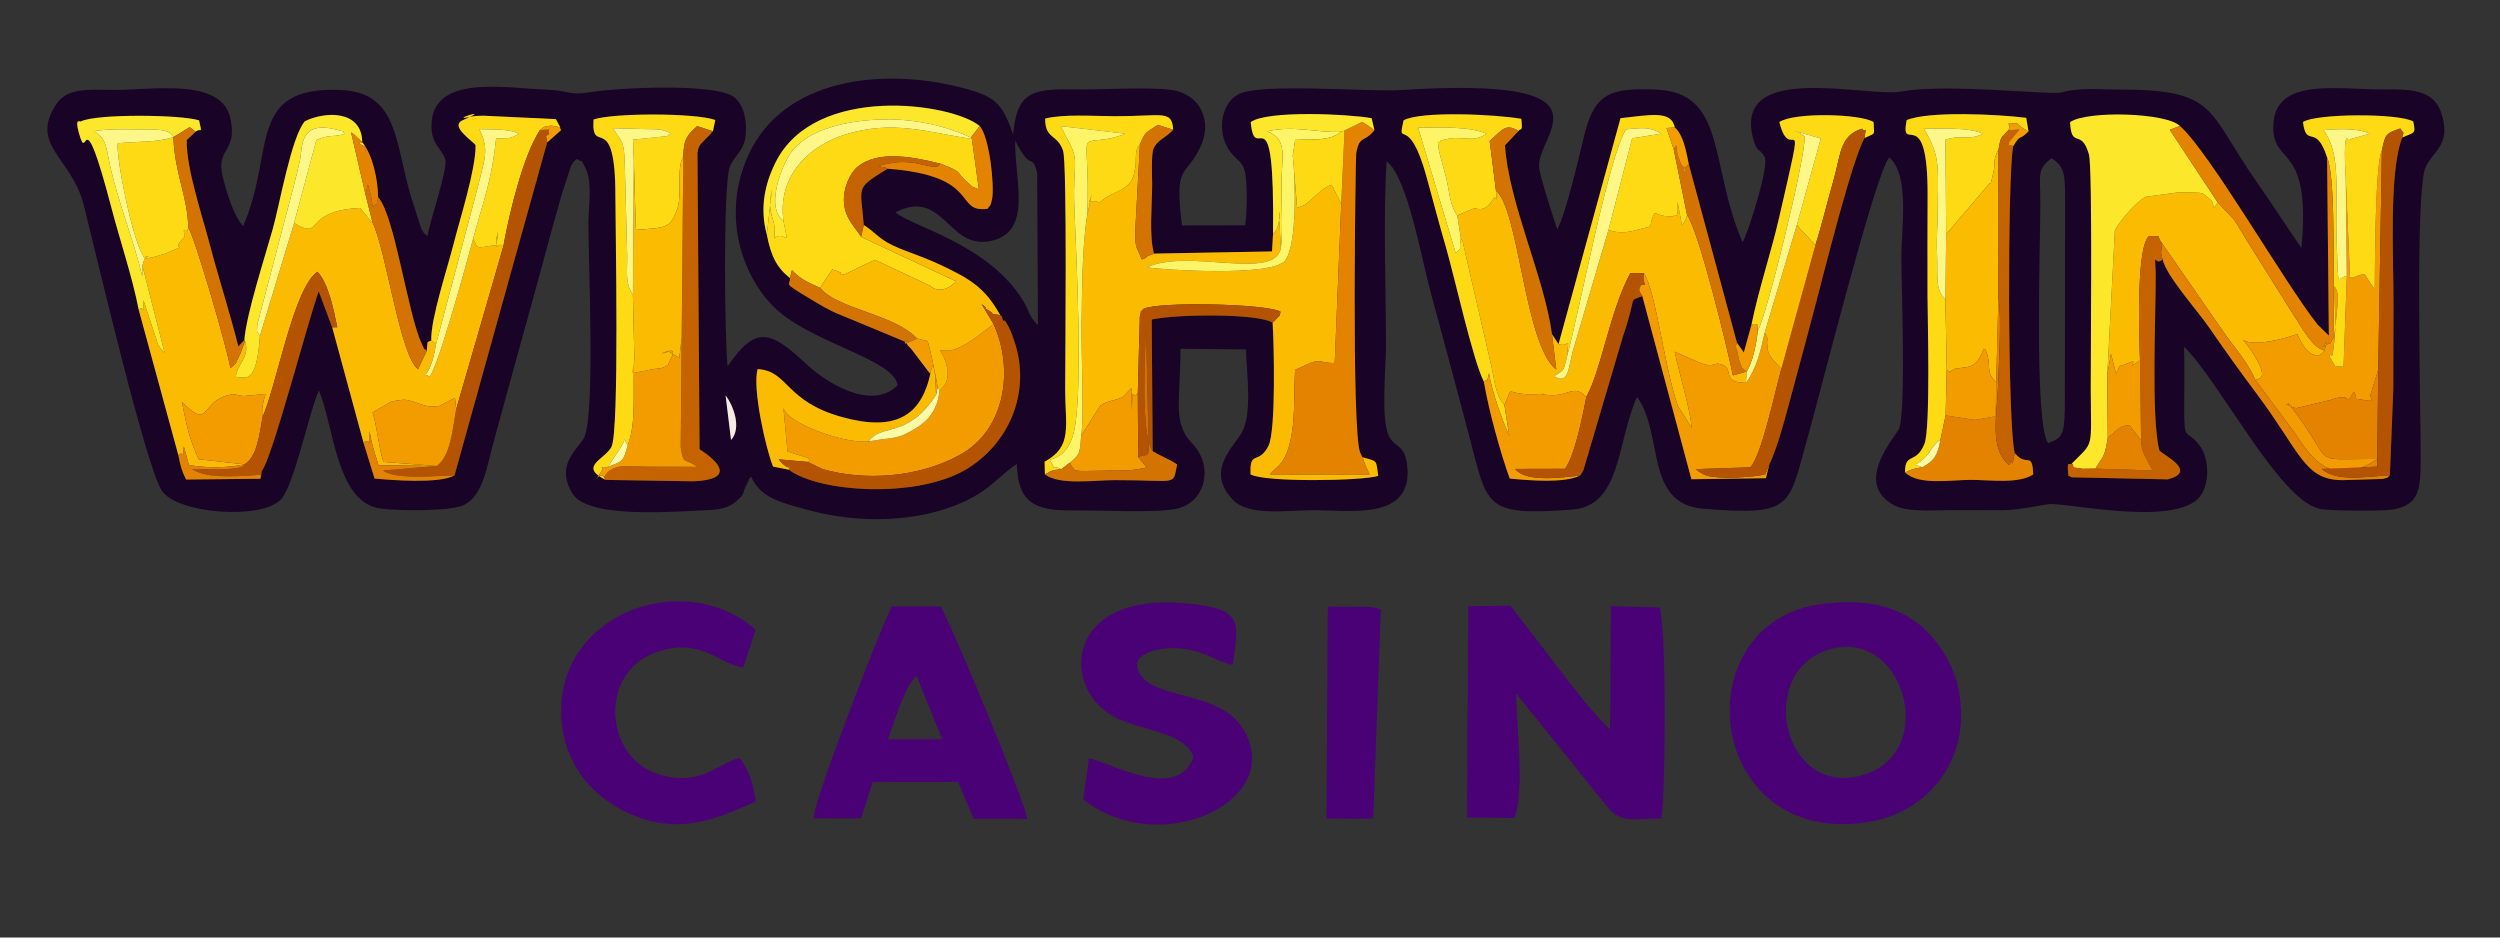 <?xml version="1.0" encoding="UTF-8"?>
<!DOCTYPE svg PUBLIC "-//W3C//DTD SVG 1.1//EN" "http://www.w3.org/Graphics/SVG/1.1/DTD/svg11.dtd">
<!-- Creator: CorelDRAW -->
<svg xmlns="http://www.w3.org/2000/svg" xml:space="preserve" width="160mm" height="60mm" version="1.1" style="shape-rendering:geometricPrecision; text-rendering:geometricPrecision; image-rendering:optimizeQuality; fill-rule:evenodd; clip-rule:evenodd"
viewBox="0 0 16000 6000"
 xmlns:xlink="http://www.w3.org/1999/xlink"
 xmlns:xodm="http://www.corel.com/coreldraw/odm/2003">
 <rect x="0" y="0" width="16000" height="6000" fill="#333333" stroke="none"/>
 <defs>
  <style type="text/css">
   <![CDATA[
    .fil0 {fill:#190327}
    .fil2 {fill:#490175}
    .fil8 {fill:#B45400}
    .fil7 {fill:#C46300}
    .fil9 {fill:#D37301}
    .fil6 {fill:#E48300}
    .fil5 {fill:#F39C00}
    .fil13 {fill:#F6ECE3}
    .fil1 {fill:#FBBB01}
    .fil4 {fill:#FCE72A}
    .fil10 {fill:#FDF467}
    .fil3 {fill:#FEDA14}
    .fil11 {fill:#FEF787}
    .fil12 {fill:#FEFBA7}
   ]]>
  </style>
 </defs>
 <g id="Layer_x0020_1">
 </g>
 <g id="Layer_x0020_1_0">
  <path class="fil0" d="M13107.04 2835.54c-89.62,-128.51 -48.21,-1309.61 -48.78,-1533.91 -0.49,-189.49 -22.66,-218.56 72.14,-289.12 89.8,59.37 84.03,115.6 86.37,263.66l-1.82 1340.23c-4.48,157.01 -12.23,188.23 -107.91,219.14zm-8463.43 -305.42c44.84,56.47 107.38,206.16 35.09,285.76l-35.09 -285.76zm884.41 -1090.08c84.02,52.54 93.42,94.35 228.64,149.65 90.81,37.14 156.14,56.53 247.99,99.08 210.33,97.41 299.01,154.26 396.92,327.64 4.06,4.11 9.97,5.17 11.47,12.97 8.16,42.25 11.72,11.76 21.82,27.36 14.46,22.3 24.4,42.06 34.41,65.48 14.82,34.69 33.93,94.81 42.19,130.99 66.5,291.26 -62.72,581.09 -310.93,740.35 -314.3,201.66 -959.22,159.34 -1152.11,12.48l-100.64 -19.84c-46.82,-111.25 -135.03,-510.33 -98.5,-623.64 197.5,10.39 171.7,206.08 543.62,307.7 331.79,90.65 500.5,-2.42 561.25,-276.71l-122.16 -160.52c-22.54,-24.16 -20.53,-16.94 -34.46,-44.05l-414.85 -172.26c-73.47,-27.52 -142.67,-71.36 -195.68,-102.91 -193.89,-115.39 -124.26,-83.33 -131.64,-134.53 -83.65,-65.97 -121.21,-139.52 -147.87,-278.3 -45.6,-167.06 -14.29,-321.32 56.39,-462.56 253.03,-505.6 1129.47,-379.17 1306.26,-231.87 62.59,69 96.4,388.22 78.66,469.64 -11.08,50.94 -12.1,34.46 -28.74,59.87 -217.02,29.14 -36.08,-211.72 -639.31,-256.22 -213.29,131.28 -171.29,108.08 -152.73,360.2zm1114.86 641.68c-64.22,-68.19 -43.04,-67.7 -90.4,-148.61 -216.21,-369.39 -724.11,-485.88 -821.45,-574.07 306.27,-157.66 333.83,235.4 602.95,184.39 282.06,-53.47 156.81,-390.29 163.27,-644.21 103.86,211.08 104.85,69.28 140.87,207.63l4.76 974.87zm865.54 -1251.6c-50.88,56.36 -102.91,64.87 -125.73,121.44 -15.92,39.42 -8.84,175.92 -8.89,226 -0.12,142.26 -20.64,328.03 11.64,445.41l755.39 -13.89 6.69 -111.4c10.75,-963.55 -115.15,-417.82 -142.97,-716.38 106.73,-76.27 622.71,-52.09 773.94,-24.87l17.8 76.86c-63.88,81.2 -97.11,29.71 -116.77,149.06 -3.21,19.48 -31.58,1778.41 25.88,1915.4 1.46,3.48 5.6,11.66 6.82,14.39 1.2,2.68 5.11,9.12 6.97,13.99 100.98,29.28 85.66,13.6 101.62,119.31 -94.74,32.52 -727.34,42.85 -817.22,-9.39 -7.4,-160.6 50.32,-57.37 114.18,-181.77 50.32,-98.02 34.46,-677.28 27,-789.15 -94.3,-60.36 -616.39,-55.26 -773.83,-20.17l6.09 842.31c59.63,36.17 124.75,60.59 156.26,85.61 -28.93,140.81 11.77,99.46 -397.65,99.92 -135.72,0.16 -353.79,34.04 -448.18,-36.6l-2 -81.25c181.1,-98.15 131.51,-227.36 131.68,-464 0.14,-179.19 13.38,-1446.6 -13.58,-1526.8 -36.42,-108.33 -114.99,-70.9 -114.61,-205.27 118.18,-29.73 304.05,-15.64 446.7,-15.2 305.44,0.96 363.66,-43.37 372.77,86.44zm7865.52 51.09c-86.35,221.94 -54.44,770.55 -55.72,1064.63 -0.79,181.75 -0.99,363.36 -1.16,545.11l-21.79 551.02c-22,15.6 4.29,10.22 -47.22,23.34l-259.13 7.68c-242.06,-2.86 -262.55,-174.03 -547.38,-554.53 -103.74,-138.59 -198.43,-270.25 -300.48,-418.63 -81.8,-118.93 -277.06,-333.31 -299.94,-440.05 -54.64,51.43 -51.27,-76.85 -44.67,87.84 1.61,265.8 -30.54,914.2 22.4,1132.69 12.8,27.54 256.77,135.07 54.51,187.67l-613.42 -13.22c-6.43,-2.33 -15.19,-6.16 -22.17,-10.38 -12.6,-115.04 7.25,-58.21 22.33,-78.15 143.08,-145.24 122.68,-82.81 120.63,-475.28 -0.95,-183.14 12.83,-1415.2 -11.56,-1502.66 -47.51,-170.38 -113.5,-31.65 -120.4,-206.99 112.43,-75.27 618.34,-59.91 702.42,24.9 191.37,168.09 672.79,1009.61 882.11,1272.25l71.33 69.61 -11.23 -1140.89c-73.08,-224.7 -131.59,-53.06 -154.56,-225.87 78.4,-54.97 610.72,-58.42 705.92,-3.77 19.25,86.35 3.32,66.57 -70.82,103.68zm-2391.59 -40.3c-66.01,65.87 -45.5,9.14 -98.37,95.96 -35.87,188.92 -35.97,1786.95 10.35,1962.53 78.02,95.18 110.66,-17.66 118.52,136.65 -94.43,62.86 -276.53,34.9 -401.36,35.13 -125.86,0.23 -332.42,36.82 -419.01,-47.4 -2.4,-131.67 69.9,-48.93 124,-182.93 39.61,-98.08 20.04,-810.36 19.6,-944.57 -0.72,-214.6 -0.32,-429.65 0.55,-644.27 2.5,-613.2 -178.73,-250.89 -133.96,-483.21 139.16,-58.79 580,-38.01 765.13,-14.7l14.55 86.81zm-3263.59 -2.61l-86.91 91.66c22.48,363.88 251.62,844.07 300.92,1209.04l41.92 63.36 396.69 -1446.18c192.53,-20.2 325.39,-51.93 347.63,60.06 55.08,47.71 73.58,156.43 89.45,235.75l308.05 1141.5 43.9 62.34 49.5 -179.99c46.93,-230.35 123.58,-452.72 177.29,-686.44 183.3,-797.61 73.67,-309.94 0.87,-608.1 90.69,-63.3 516.35,-54.51 603.1,0 0.99,90.27 19.55,64.33 -58.27,102.3 -79.68,140.87 -252.83,836.09 -306.94,1040.12 -48.09,181.26 -91.3,349.13 -140.64,528.04 -38.61,140.07 -102.38,400.85 -161.39,519.7l-22.29 89.08 -476.61 6.61 -314.15 -1172.12c-95.04,39.39 -28.37,-22.17 -122.9,253.83l-254.96 862.86c-2.47,4.66 -8.17,12.47 -10.3,16.16 -2.13,3.71 -6.66,11.04 -10.86,15.87 -100.97,49.62 -319.01,31.38 -449.34,19.2 -58.76,-160.94 -134.47,-436.39 -166.11,-621.43 -67.81,-128.47 -187.53,-669.41 -241.63,-856.16 -45.07,-155.6 -81.11,-292.83 -122.9,-446.31 -117.4,-431.19 -192.38,-177.66 -149.17,-368.61 109.25,-61.62 591.82,-38.49 753.67,-9.94 9.98,91.27 -3.75,54.95 -17.62,77.8zm-5842.58 2233.05c-175.34,-86.9 -6.81,-129.52 36.96,-210.68 51.95,-96.33 25.37,-1409.58 25.29,-1608.71 -0.23,-563.48 -156.02,-242.2 -139.59,-487.12 125.77,-43 652.44,-42.91 779.03,3.15l-15.22 71.85c-2.25,5.09 -9.38,5.35 -11.01,12.54l-69.45 72.13c-14.49,26.01 -12.15,21.18 -18.4,55.56l13.38 1895.47c0.25,0.5 316.31,189.56 -40.95,204.8l-560.04 -8.99zm-318.43 -2308.9l33.33 70.56 -89.59 78.96 -592.61 2130.45c-94.07,54.97 -408.09,30.58 -511.63,20.19l-70.37 -228 -200.82 -739.94 -86.22 -230.24c-68.02,184.84 -301.19,1079.9 -364.86,1150.2l-8.1 49.47 -476.07 4.94c-29.78,-61.39 -34.27,-80.26 -49.06,-154.88l-253.51 -929.63c-42.7,-217.4 -118.46,-438.39 -174.82,-653.33 -196.35,-748.92 -146.8,-255.3 -209.27,-482.97 -27.67,-100.86 10.5,-64.39 14,-71.3 101.8,-50.19 645.39,-43.2 755.89,-6.52 22.56,98.75 11.14,43.12 -21.8,72.38l-57.41 53.4c-2.41,186.07 100.12,485.06 149.3,673.64 54.09,207.4 126.2,427.4 181.22,646.98l38.61 -41.09c12.29,-164.71 131.53,-531.02 182.45,-713.08 46.12,-164.91 117.79,-585.57 205.05,-687.18 133.7,-64.55 366.47,-71.23 366.9,137.31 65.34,70.82 101.65,242.91 101.09,349.04 105.2,109.57 190.03,747.71 279.1,936.62 35.86,76.07 2.38,12.19 32.7,48.03 7.26,-84.57 1.25,-46.65 28.73,-68.41 -3.8,-139.11 103.55,-460.68 144.56,-622.7 39.68,-156.68 140.85,-471.22 139.24,-625.39 -7.26,-20.67 -170.89,-121.35 -82.53,-160.43 215.78,-95.42 -120.98,14.66 61.83,-24.16 18.02,-3.82 52.88,-4.53 72.3,-4.91l462.37 21.99zm2187.14 1703.72c-177.99,174.42 -482.06,-39.49 -581.54,-133.44 -235.37,-222.26 -328.52,-249.22 -506.74,12.15 -19.19,-161.95 -29.21,-1168.12 14.17,-1277.63 30.81,-77.79 94.67,-98.2 102.62,-213.68 7.27,-105.75 -22.91,-192.74 -77.55,-233.84 -116.28,-87.48 -732.92,-60.41 -922.87,-28.89 -128.64,21.35 -136.9,-12.53 -278.59,-17.4 -262.73,-9.01 -732.36,-101.61 -733.01,233.37 -0.23,118.58 67.44,144.89 88.65,213.43 17.33,55.98 -99.08,397.25 -114.56,491.68 -27.9,-27.18 -16.76,-8.77 -40.56,-51.55l-67.6 -210.73c-101.25,-352.83 -83.76,-657.53 -445.94,-673.55 -610.12,-26.97 -416.94,399.81 -625.66,871.42 -59.46,-66.38 -101.39,-202.35 -129.42,-312.51 -48.36,-190 91.35,-152.48 50.28,-369.4 -51.98,-274.51 -499.17,-187.09 -758.4,-189.99 -161.07,-1.8 -289.41,-14.55 -359.95,94.22 -169.86,261.91 101.67,338.63 177.72,641.97 89.58,357.26 397.44,1672.65 499.85,1828.51 96.56,146.95 634.76,189.29 760.98,57 84.88,-88.94 176.44,-541.95 243.76,-699.17 97.13,226.7 110.32,713.82 390.61,755.94 106.25,15.97 456.96,19.67 539.31,-22.42 120.58,-61.63 144.73,-240.89 189.27,-405.55 83.96,-310.51 168.35,-612.35 251.15,-912.4 42.2,-152.88 79.76,-290.5 122.07,-448.88 21.62,-80.94 41.88,-144.12 65.34,-230.48l55.48 -169.98c25.46,-42.44 10.8,-22.02 37.8,-46.99 46.79,31.62 18.43,-13.72 54.11,55.5 48.98,95.03 20.1,248.22 20.06,352.63 -0.12,259.39 46.11,1255.18 -30.68,1381.34 -47.52,78.07 -182.01,174.59 -69.49,354.15 100.9,161.04 659.02,111.81 845.13,104.77 87.8,-3.33 146.8,-11.3 198.42,-55.03 63.96,-54.2 39.02,-51.51 67.68,-106.37 31.87,-60.98 -2.42,-12.7 30.59,-54.58 60.43,140.14 196.97,167.56 365.67,214.22 315.42,87.24 699.04,83.43 997.26,-53.4 171.13,-78.52 230.05,-172.29 337.85,-241.31 4.9,245.53 112.81,300.15 354.5,297.22 163.33,-1.99 528.1,18.18 665.86,-10.18 186.09,-38.31 242.43,-271.72 102.25,-417.35 -129.57,-134.6 -75.06,-275.68 -75.84,-606.83l419.58 4.01c3.91,161.47 43.77,419.76 -32.2,541.09 -59.93,95.71 -222.87,242.03 -52.37,421.12 102.24,107.39 345.84,66.85 509.36,66.83 245.54,-0.03 640.82,67.25 607.48,-279.63 -13.82,-143.69 -78.44,-118.38 -116.35,-191.92 -54.86,-106.4 -20.25,-433.29 -20.19,-575.27 0.19,-381.75 -18.31,-809.77 3.71,-1185.75 132.74,93.57 225.94,633.83 285.05,848.07 83.76,303.62 159.28,593.77 241.29,899.41 122.14,455.17 86.46,524.68 660.54,481.29 317.16,-23.98 284.35,-425.88 416.12,-720.97 173.38,236.87 45.83,685.24 424.64,715.49 582.91,46.55 541.25,-11.65 670.14,-466.41 73.27,-258.5 432.21,-1686.95 519.42,-1782.56 132.84,116.47 77.33,449.45 77.66,641.55 0.36,202.9 28.7,909.53 -10.51,1084.72 -10.47,46.78 -307.21,349.32 -39.96,498.12 84.62,47.12 234.96,33.78 344.46,33.67 115.64,-0.13 231.46,-0.5 347.07,0.32 119.27,0.84 282.17,-41 317.21,-39.92 184.83,5.63 846.85,149.13 967.3,-69.06 46.34,-83.95 41.79,-224.86 -13.7,-300.51 -90.68,-123.61 -102.87,-7.4 -101.74,-264.51 0.54,-123.98 2.72,-248.21 -0.95,-372.12 233.49,228.62 605.32,977.23 867.58,1037.42 59.34,13.62 402.08,14.8 465.97,4.49 176.32,-28.44 179.56,-136.21 180.95,-323.72 2.02,-274.87 -38.89,-1716.02 31.76,-1868.43 49.74,-107.33 168.6,-144.74 98.53,-350.19 -49.23,-144.36 -193.32,-148.19 -359.94,-146.47 -302.81,3.13 -726.79,-88.48 -713.42,257.36 8.88,229.78 241.95,95.36 179.65,757.24 -96.23,-139.42 -183.27,-276.16 -279.9,-413.59 -332.33,-472.64 -249.57,-600.62 -896.14,-600.46 -128.95,0.03 -239.83,-13.85 -364.32,18.94 -64.31,16.95 -733.53,-59.11 -1018.25,-6.29 -220.77,40.95 -1073.84,-197.15 -952.22,293.37 26.87,108.38 44.62,64.74 75.92,125.92 29.08,56.84 -101.85,474.98 -141.46,545.62 -212.72,-490.59 -101.27,-955.28 -547.02,-976.83 -319.95,-15.47 -403.56,32.81 -470.08,307.76 -33.63,138.98 -114.01,486.31 -169.12,587.03 -24.01,-74.02 -110.96,-334.77 -116.21,-400.59 -16.54,-207.44 532.13,-582.28 -890.79,-491.22 -197.22,12.62 -900.91,-47.96 -1035.6,27.48 -121.39,67.99 -140.69,273.72 -32.46,388.29 59.45,62.93 76.8,54.43 85.55,184.87 5.14,76.69 1.92,188.7 -6.99,264.71l-405.53 0.79c-47.42,-395.19 16.01,-301.04 113.3,-491.61 89.87,-176.01 1.92,-357.28 -193.72,-377.48 -173.06,-17.86 -435.78,1.8 -621.2,-1.6 -265.53,-4.85 -354.99,24.42 -378.58,288.58 -71.47,-204.62 -114.61,-245.36 -338.97,-302.2 -496.61,-125.8 -1127.79,-59.61 -1354.07,430.72 -168.5,365.12 -58.16,747.73 153.43,966.96 227.91,236.14 781.82,340.5 800.25,510.08z"/>
  <path class="fil1" d="M1882.22 1427.72l-218.69 722.07c-21.63,309.78 -86.4,267.59 -153.75,261.87 3.9,-78.92 93.19,-126.67 57.97,-228.98l-22.8 63.41c-2.65,6.27 -4.54,12.6 -7.49,18.87 -2.91,6.19 -5.33,12.25 -8.46,18.13 -38.83,72.83 6.22,16.24 -54.71,73.7 -16.54,-115.15 -233.73,-859.35 -269.65,-899.93 -19.81,63.75 -35.28,-41.52 -24.32,59.71 -110.45,108.55 63.24,27.24 -123.35,107.11l-83.27 24.04c-137.54,24.41 36.94,-33.61 -47.58,3.41l-15.19 47.9 142.83 560.38c-18.14,-20.66 -21.23,-19.35 -43.32,-57.31l-92.05 -280.33c2.96,122.27 0.93,20.54 -30.15,62.76l253.51 929.63c39.11,-41.56 23.56,56.39 34.72,-58.01l32.14 119.24c110.59,21.68 248.95,19.26 355.07,-3.51l-292.04 -32.46c-62.96,-138.64 -73.12,-202.45 -108.31,-368.78 176.1,181.09 121.9,12.89 280.29,-36.75 72.29,-22.65 60.26,-2 118.8,0.63l137.27 -13.43c-14.14,51.5 -28.42,91.33 -18.84,146.79 90.53,-206.35 198.6,-826.05 350.61,-928.73 69.31,71.53 104.33,240.4 127.13,355.36l-32.53 0.16 200.82 739.94c45.88,-47.27 36.7,68.68 37.93,-75.24 17.76,101.07 33.26,136.71 58.03,217.93l372.21 4.86 -340.98 -25.54c-31.57,-93.66 -42.33,-240.58 -69.79,-317.13l122.98 -70.63c9.29,-2.17 69.54,-10.84 74.11,-10.76 80.23,1.38 133.34,61.26 233.32,38.68l97.39 -50.75 7.47 73.08 301.1 -1039.82c-45.39,-50.4 -49.93,78.6 -33.57,-97.94 -37.06,132.56 40.23,74.2 -66.75,95.16 -87.33,17.11 -63.1,-5 -92.98,-45.92 -24.25,90.97 -262.55,968.84 -288,871.83 -55.79,-12.51 11.43,45.82 51.79,-201.29l-31.16 -23.08c-27.48,21.76 -21.47,-16.16 -28.73,68.41 -3.6,5.88 -7.15,14.28 -9.17,18.53l-46.41 98.09c-116.28,-84.99 -202.72,-757.81 -292.09,-940.28 -4.94,-3.73 -11.1,-9.66 -13.83,-12.39l-65.73 -79.42c-376.66,18.03 -226.8,211.41 -421.8,96.73z"/>
  <path class="fil1" d="M6958.72 1375.84c-33.53,185.22 -33.37,497.01 -36.78,694.62 -2.73,158.7 15.87,607.37 -1.87,717.94l121.9 -192.72c57.71,-38.26 102.11,-29.29 144.56,-56.42l53.65 -55.97 3.89 145.52c4.53,-185.92 2.11,-61.31 37.77,-112.96l12.86 -489.14c18.22,-67.01 -8.78,-10.77 23.64,-50.05 94.09,-48.59 802.59,-32.5 877.19,18.74 -10.54,43.6 -5.97,20.69 -15.48,32.88 -1.85,2.36 -7.84,9.22 -9.87,11.64l-25.41 25.21c7.46,111.87 23.32,691.13 -27,789.15 -63.86,124.4 -121.58,21.17 -114.18,181.77 89.88,52.24 722.48,41.91 817.22,9.39 -15.96,-105.71 -0.64,-90.03 -101.62,-119.31 2.84,7.52 6.21,10.39 8.05,22.72l17.98 44.4c2.77,6.13 7.81,15.99 10.37,21.52 2.55,5.49 7.1,14.16 10.79,21.16l-639.64 0c48.07,-56.84 108.6,-61.33 142.08,-270.81 18.6,-116.37 12.6,-273.6 19.49,-398.06l91.35 -40.62c70.91,-32.85 65.56,-2.76 162.31,-2.94l42.01 -1019.6 -60.79 -120.68c-61.2,15.39 -114.68,87.22 -170.86,126.49 -9.58,6.7 -29.76,10.86 -50.62,21.03l-27.94 -335.99c16.9,153.46 29.98,562.84 -48.42,673.2 -87.83,105.05 -778.73,59.18 -885.48,43.42 265.28,-124.88 811.16,88.37 857.68,-121.17l-12.43 -236.32c6.6,39.24 13.14,17.47 -2.21,74.16 -15.79,58.39 -13.48,38.78 -35.39,69.64l-6.69 111.4 -755.39 13.89c-91.4,33.1 -12.68,13.11 -77.95,37.81l-36.45 -85.43c-5.53,-26.15 -5.22,-72.15 -5.54,-100.06l30.23 -552.18c-43.67,53.73 -13.77,87.71 -35.85,178.55 -4.61,19 -6.62,68.99 -85.79,114.03l-87.74 42.65c-4.19,2.89 -11.06,8.35 -15.08,11.25l-34.74 26.01c-80.51,-30.28 -72.17,35.71 -49.68,-53.03l-28.13 133.27z"/>
  <path class="fil2" d="M9388.49 5233.03l302.92 1.75c67.84,-165.89 13.3,-593.49 11.6,-796.99l571.88 711.86c98.97,124.16 156.25,90.3 358.71,88.31 25.14,-171.46 33.66,-1228.28 -13,-1350.22l-310.88 -8.35 -4.98 788.91c-117.32,-109.18 -218.61,-250.23 -326.41,-385.99l-310.83 -405.53 -270.26 2.72 -8.75 1353.53z"/>
  <path class="fil2" d="M11689.65 4162.14c480.68,-164.8 720.63,623.12 260.68,788.51 -526.34,189.26 -723.35,-629.88 -260.68,-788.51zm-26.83 -297.38c-899.13,112.02 -755.99,1566.69 298.53,1395.62 366.41,-59.44 668.29,-393.01 571.46,-856.07 -38.38,-183.55 -162.72,-351.16 -285.53,-434.31 -166.12,-112.49 -365.34,-132.53 -584.46,-105.24z"/>
  <path class="fil1" d="M9326.59 1378.98l22.71 145.76c4.34,7.03 8.8,15.74 11.69,21.84l185.88 805.41c17.63,80.69 26.16,184.48 81.18,240.05 67.87,-147.13 -16.88,-58.06 212.11,-69.51 100.01,-5 -13,-4.51 47.74,3.64 158.76,21.31 172.83,-75.38 264.65,14.46 102.37,-193.62 148.03,-542.43 281.46,-792.5l86.72 -0.39c79.68,124.68 125.17,579.49 217.37,850.35l89.28 140.51c-14.3,-136.71 -76.46,-333.93 -109.8,-488.05l136.19 60.03c3.87,1.61 10.8,4.7 14.43,6.2 3.3,1.36 10.09,4.37 13.17,5.59 84.24,33.27 83.36,-1.1 120.52,6.19 114.81,22.51 -1.9,119.41 171.8,121.61l5.93 -72.52 -89.29 25.12c-32.46,-165.27 -219.39,-930.76 -293.02,-1025.91 -14.48,47.36 -17.12,44.87 -32.18,66.3l-29.36 -153.36c10.29,128.8 -18.94,77.57 -32.16,96.07 -90.47,-5.61 -54.34,-3.48 -114.21,-23.3 -56.61,113.94 25.56,71.37 -118.37,110.39 -65.83,17.85 -123.23,19.88 -176.57,-2.31l-230.12 782.5c-26.93,109.17 -27.99,210.29 -118.67,154.68 73.79,-42.06 59.91,-40.67 83.83,-127.56 10.54,-150.05 17.98,-51.72 -54.81,-77.91l-41.92 -63.36 27.39 226.65c-203.6,-157.94 -238.89,-1029.48 -386.25,-1145.14 11.69,93.52 -8.4,37.6 -9.72,40.05 -57.97,107.97 -113.73,72.42 -126.48,71.31l-111.12 47.11z"/>
  <path class="fil2" d="M5682.72 4731.27c51.32,-139.03 98.48,-315.49 182.14,-408.08l164.81 407.25 -346.95 0.83zm-476.83 505.49l304.77 0.75 74.56 -231.92 547.06 -0.75 98.58 235.42 342.87 0.86c-6.25,-95.97 -491.09,-1259.86 -553.83,-1359.44l-311.81 -0.99c-69.87,129.33 -497.82,1238.91 -502.2,1356.07z"/>
  <path class="fil2" d="M7889.59 4255.87c45.98,-297.07 53.89,-362.74 -308.4,-395.31 -761.31,-68.44 -795.48,534.37 -456.94,723.58 175.59,98.14 457.89,94.71 513.72,260.67 -101.88,297.12 -559.73,19.98 -668.79,9.42l-36.72 263.14c510.43,394.34 1316.99,-8.61 1015.3,-464.9 -142.34,-215.28 -521.5,-185.48 -631.46,-312.74 -130.54,-151.09 95.73,-198.17 215.74,-191.05 170.11,10.11 223.8,74.98 357.55,107.19z"/>
  <path class="fil2" d="M4836.74 5129.48c-15.04,-106.55 -39.76,-200.17 -104.52,-279.53 -149.44,44.5 -258.58,192.02 -528.89,101.54 -337.98,-113.14 -377.78,-667.57 22.21,-785.92 277.42,-82.08 388.62,96.02 531.46,104.83l78.82 -240.31c-444.25,-392.2 -1242.62,-118.84 -1244.47,517.49 -0.93,321.73 187.44,535.34 399.12,641.73 347.85,174.85 610.55,44.08 846.27,-59.83z"/>
  <path class="fil1" d="M13486.62 2397.72l23.7 -133.46 32.59 127.26c31.73,-70.79 14.73,-39.54 63.71,-62.2 116.17,-53.74 -34,63.05 89.29,-22.07 -5.85,-162.44 -24.63,-716.13 55.34,-794.6 103.05,5.22 35.42,-22.26 87.64,46.59l294.05 425.01c60.52,82.64 91.47,137.14 154.01,217.32 62.49,80.12 110.08,147.33 147.88,230.49 14.14,-9.42 87.64,1.68 -0.34,-146.23 -29.98,-50.43 -46.54,-71.82 -78.51,-110.65 71.11,47.7 281.91,-12.45 347.83,-38 3.2,13.05 49.97,123.65 107.22,133.92 0.04,0 23.52,25.08 67.08,-27.8 -79.78,-13.24 -156.39,-165.88 -202.44,-232.18l-228.24 -363.95c-30.21,-46.99 -45.95,-72.45 -76.26,-122.11 -20.25,-33.18 -55.74,-93.92 -75.12,-121.11l-102.79 -108.42c-43.22,71.96 -11.38,8.53 -46.56,-17.72 -71.01,-52.98 -11.95,-42.51 -202.23,-46.97l-211.34 28.41c-61.99,31.19 -169.39,158.87 -197.85,214.34l-48.66 924.13z"/>
  <path class="fil3" d="M5013.79 1412.29c42.07,204.48 15.16,54.33 -58.45,112.21 17.25,-146.89 -53.3,-124.97 -14.66,-313.15l-33.19 289.63c26.66,138.78 64.22,212.33 147.87,278.3l13.07 -50.32c56.09,60.14 106.49,80.22 180.05,112.86l78.4 -117.69c117.46,36.92 2.87,27.95 78.39,31.45l194.16 -92.37 352.8 165.34c1.82,0.78 67.63,72.61 167.41,-27.91l-608.58 -284.48c-31.49,-53.99 -101.48,-113.38 -109.48,-216.46 -7.52,-96.96 39.39,-193.64 87.44,-232.69 135.67,-110.26 365.15,-60.01 531.24,-19.29 154.22,59.84 85.63,46.32 180.64,127.43 41.62,35.54 -0.69,5.61 63.76,37.44l-44.56 -322.77c-280.64,-42.71 -506.25,-125.13 -814.86,-27.57 -222.38,70.31 -429.85,258.93 -391.45,550.04z"/>
  <path class="fil4" d="M13260.1 2966.23c30.09,34.48 -31.72,17.83 68.12,34.02 2.88,0.46 74.3,-0.88 82.54,-0.99 15.72,-29.02 42.22,-62.88 50.81,-81.88 18.28,-40.42 20.34,-71.97 28.1,-116.19l-3.05 -403.47 48.66 -924.13c28.46,-55.47 135.86,-183.15 197.85,-214.34l211.34 -28.41c190.28,4.46 131.22,-6.01 202.23,46.97 35.18,26.25 3.34,89.68 46.56,17.72l-306.68 -464.68 64.61 -24.65c-84.08,-84.81 -589.99,-100.17 -702.42,-24.9 6.9,175.34 72.89,36.61 120.4,206.99 24.39,87.46 10.61,1319.52 11.56,1502.66 2.05,392.47 22.45,330.04 -120.63,475.28z"/>
  <path class="fil5" d="M6012.45 2499.62c-9.46,117.25 -69.2,189.81 -143.24,236.09 -131.06,81.94 -136.6,59.03 -308.58,88.49 -152.65,21.28 -546.7,-123.4 -547.5,-221.47l26.68 285.57c65.3,28.34 188.44,46.4 127.52,67.62l97 46.1c269.09,78 617.18,54.47 879.84,-91.2 295.8,-164.05 343.83,-554.38 214.08,-837.62 -4.79,5.17 -12.05,11.27 -15.59,14.29l-118.35 87.87c-159.43,104.63 -179.54,56.92 -207.71,67.81 47.57,73.24 81.83,194.42 -4.15,256.45z"/>
  <path class="fil6" d="M8605.09 834.97l-21.11 468.93 -42.01 1019.6c-96.75,0.18 -91.4,-29.91 -162.31,2.94l-91.35 40.62c-6.89,124.46 -0.89,281.69 -19.49,398.06 -33.48,209.48 -94.01,213.97 -142.08,270.81l639.64 0c-3.69,-7 -8.24,-15.67 -10.79,-21.16 -2.56,-5.53 -7.6,-15.39 -10.37,-21.52l-17.98 -44.4c-1.84,-12.33 -5.21,-15.2 -8.05,-22.72 -1.86,-4.87 -5.77,-11.31 -6.97,-13.99 -1.22,-2.73 -5.36,-10.91 -6.82,-14.39 -57.46,-136.99 -29.09,-1895.92 -25.88,-1915.4 19.66,-119.35 52.89,-67.86 116.77,-149.06 -40.68,-32.68 -25.65,-17.58 -77.3,-53.95l-113.9 55.63z"/>
  <path class="fil5" d="M15012.92 1141.37l6.68 627.09 -21.02 579.64c-72.91,-12.65 -43.38,9.39 -71.4,-35.87 -42.52,-68.69 -0.48,-25.03 1.85,-41.64 30.63,-217.82 11.67,-217.73 11.67,-439.42 31.22,47.99 21.79,83.8 15.72,163.89 -3.91,51.75 -11.82,109.54 -17.39,157.3 -47.63,76.14 9.28,18.96 -72.66,65.91 44.6,-64.95 10.84,7.07 11.74,25.03 -43.56,52.88 -67.04,27.8 -67.08,27.8 -57.25,-10.27 -104.02,-120.87 -107.22,-133.92 -65.92,25.55 -276.72,85.7 -347.83,38 31.97,38.83 48.53,60.22 78.51,110.65 87.98,147.91 14.48,136.81 0.34,146.23l260.47 351.31c107.17,167.06 225.52,310.21 469.57,185.51l48.13 -31.23c-466.6,-2.81 -240.41,57.84 -569.87,-359.61 7.91,21.29 -45.2,-4.59 23.69,25.01 4.41,1.9 22.02,8.18 28.45,9.25l222.34 -52.95c2.6,-1.08 8.86,-3.95 11.61,-4.82 148.9,-47.34 63.76,67.72 135.24,-46.33 42.01,66.81 -29.87,34.11 56.11,50.43 92.06,17.49 46.21,-1.1 50.82,-32.47l49.05 -158.97 23.7 -1404.96c-43.97,88.57 -44.32,734.65 -45.92,890.51l-65.55 -98.82c-33.7,4.22 -61.92,18.22 -62.01,18.24 -44.31,8.97 18.87,23.36 -30.53,0.19l-27.21 -630.98z"/>
  <path class="fil3" d="M3876.18 3071.35l-10.56 -16.97c-29.43,-50.05 -85.96,76.7 -17.83,-37.11 35.36,-59.09 -38.32,-4.28 45.57,-30.38 21.41,-38.45 30.99,-51.88 57.82,-89.93 79.83,-113.3 24.21,-101.46 65.53,-47.59 60.1,-141.57 29.39,-375.6 43.39,-547l-9.61 -416.69c-53.53,-79.18 -33.45,-153.86 -36.61,-261.96l-15.22 -570.52c-4.16,-163.86 -20.51,-136.29 -74.61,-232.74 63.41,1.42 126.4,3.44 189.76,5.39 98.64,3.04 115.56,-4.68 183.83,29.78 -6.35,3.3 -15.65,0.76 -19.55,8.95 -3.93,8.27 -14.63,6.65 -20.22,7.88l-206.55 21.18 5.12 135.31 13.32 442.46c188.99,-16.06 215.78,-4.46 263.13,-128.96 36.1,-94.92 -6.78,-264.62 40.15,-341.43 2.01,-119.5 32.31,-140.88 88.5,-193.95l101.11 32.77 15.22 -71.85c-126.59,-46.06 -653.26,-46.15 -779.03,-3.15 -16.43,244.92 139.36,-76.36 139.59,487.12 0.08,199.13 26.66,1512.38 -25.29,1608.71 -43.77,81.16 -212.3,123.78 -36.96,210.68z"/>
  <path class="fil2" d="M8489.3 5237.86c64.22,1.04 126.67,3.33 184.2,2.67 19.16,-0.21 54.29,-0.5 72.36,-2.64 174.48,-20.58 -104.74,23.31 42.85,-7.83l48.83 -1327.75c-36.75,-12.67 10.43,-4.53 -70.05,-17.91l-269.75 -2.47 -8.44 1355.93z"/>
  <path class="fil5" d="M10510.88 1895.03l314.15 1172.12 476.61 -6.61 22.29 -89.08 -25.78 64.11c-63.83,18.42 -288.36,31.94 -370.32,9.77 -7.63,-2.07 -14.41,-4.94 -20.98,-7.25l-37.07 -21.27c-3.42,-8.76 -12.04,-7.69 -17.13,-14.62l349.4 -11.24c73.7,-79.86 156.6,-481.06 198.63,-630.6 0,-0.01 -44.94,-48.21 -46.78,-50.33 -81.92,-93.79 -5.25,-97.88 -60.18,-180.22 -26.96,120.21 -51.15,227.34 -120.03,320.36 -173.7,-2.2 -56.99,-99.1 -171.8,-121.61 -37.16,-7.29 -36.28,27.08 -120.52,-6.19 -3.08,-1.22 -9.87,-4.23 -13.17,-5.59 -3.63,-1.5 -10.56,-4.59 -14.43,-6.2l-136.19 -60.03c33.34,154.12 95.5,351.34 109.8,488.05l-89.28 -140.51c-92.2,-270.86 -137.69,-725.67 -217.37,-850.35 -13.51,82.03 33.96,73.88 -18.05,74.21 -15.03,32.77 -11.99,31.81 -11.23,35.82 0.37,1.98 2.76,9.73 3.37,11.73 1.23,4.04 11.91,18.4 16.06,25.53z"/>
  <path class="fil3" d="M12192.48 3023.78c41.53,-20.23 48.35,-23.09 109.63,-33.34 -80.04,-36.09 -48.66,15.05 33.32,-79.29 48.28,-55.56 -17.99,17.7 32.55,-45.41 41.75,-52.13 28.81,-35.05 50.43,-50.03l33.5 -157.1 7.26 -290.93 -8.79 -454.15c-67.44,-53.94 -47.44,-156.95 -53.28,-290.33 -4.79,-109.54 4.48,-172.08 4.59,-271.12 0.32,-279.06 20.94,-347.07 -88.19,-527.68 101.66,-1.42 295.78,-10.02 376.26,31.23 -80.68,45.74 -134.13,3.98 -238.94,38.31l4.62 605.78 267.6 -314.36c33.79,-41.67 1.81,45.41 32.47,-72.09 17.7,-67.89 -5.01,-84.25 34.6,-155.36 15.62,-89.32 15.71,-72.28 62.72,-124.08 31.9,-53.79 -48.84,-37.94 55.99,-44.85 34.74,34.57 54.77,39.62 73.53,51.93l-14.55 -86.81c-185.13,-23.31 -625.97,-44.09 -765.13,14.7 -44.77,232.32 136.46,-129.99 133.96,483.21 -0.87,214.62 -1.27,429.67 -0.55,644.27 0.44,134.21 20.01,846.49 -19.6,944.57 -54.1,134 -126.4,51.26 -124,182.93z"/>
  <path class="fil1" d="M5511.06 1516.16l608.58 284.48c-99.78,100.52 -165.59,28.69 -167.41,27.91l-352.8 -165.34 -194.16 92.37c-75.52,-3.5 39.07,5.47 -78.39,-31.45l-78.4 117.69c108.72,136.74 470.86,165.99 619.01,323.8l69.99 17.92c17.34,58.65 45.9,194.08 63.85,292.1l11.12 23.98c85.98,-62.03 51.72,-183.21 4.15,-256.45 28.17,-10.89 48.28,36.82 207.71,-67.81l118.35 -87.87c3.54,-3.02 10.8,-9.12 15.59,-14.29l-75.87 -126.44c57.41,39.47 2,15.83 44.76,40.16 61.18,34.81 -21.67,14.76 74.43,29.49 -97.91,-173.38 -186.59,-230.23 -396.92,-327.64 -91.85,-42.55 -157.18,-61.94 -247.99,-99.08 -135.22,-55.3 -144.62,-97.11 -228.64,-149.65l-16.96 76.12z"/>
  <path class="fil1" d="M12455.44 1499.72l-5.06 413.81 8.79 454.15c56.58,30.95 -16.18,22.15 51.78,-7.13l79.07 -11.24c109.45,-19.05 95.12,-178 124.94,-90.76 31.62,92.52 -10.6,115.82 60.75,190.48l14.02 -545.07 0.38 -946.05c-39.61,71.11 -16.9,87.47 -34.6,155.36 -30.66,117.5 1.32,30.42 -32.47,72.09l-267.6 314.36z"/>
  <path class="fil3" d="M9496.41 2441.52c31.15,-23.03 12.26,29.2 33.03,-53.24 16.89,112.54 87.1,306.89 129.92,401.14l-31.31 -197.38c-55.02,-55.57 -63.55,-159.36 -81.18,-240.05l-185.88 -805.41c-2.89,-6.1 -7.35,-14.81 -11.69,-21.84 -17.71,108.41 18.77,39.67 -33.02,95.28l-240.24 -802.7c133.23,-1.04 327.7,-10.22 437.72,38.31 -97.05,68.11 -157.44,-0.45 -292.74,44.46 -16.99,35.9 -25.58,-42.62 -11.52,67.18l47.8 176.16c20.49,94.1 22.34,169.79 69.29,235.55l111.12 -47.11c12.75,1.11 68.51,36.66 126.48,-71.31 1.32,-2.45 21.41,53.47 9.72,-40.05l-40.07 -318.49c79.52,-68.23 99.3,-116.48 184.92,-63.72 13.87,-22.85 27.6,13.47 17.62,-77.8 -161.85,-28.55 -644.42,-51.68 -753.67,9.94 -43.21,190.95 31.77,-62.58 149.17,368.61 41.79,153.48 77.83,290.71 122.9,446.31 54.1,186.75 173.82,727.69 241.63,856.16z"/>
  <path class="fil3" d="M6687.46 3036.2c43.22,-23.72 42.6,-27.66 105.64,-33.56 -90.56,-38.22 -17.97,33.28 -74.17,-58.9 79.94,-23.63 118.09,-69.73 145.18,-147.42 75.57,-216.74 21.96,-1190.77 11.62,-1469.91 -11.79,-318.62 44.32,-279.89 -60.4,-465.81l-26.45 -53.43 412.91 48.46c-6.98,3.79 -15.53,7.51 -21.83,9.58l-70.36 20.14c-231.82,41.59 -130.16,-68.49 -150.88,490.49l28.13 -133.27c-22.49,88.74 -30.83,22.75 49.68,53.03l34.74 -26.01c4.02,-2.9 10.89,-8.36 15.08,-11.25l87.74 -42.65c79.17,-45.04 81.18,-95.03 85.79,-114.03 22.08,-90.84 -7.82,-124.82 35.85,-178.55 32.5,-75.33 31.98,-71.74 114.01,-123.77l98.68 30.78c-9.11,-129.81 -67.33,-85.48 -372.77,-86.44 -142.65,-0.44 -328.52,-14.53 -446.7,15.2 -0.38,134.37 78.19,96.94 114.61,205.27 26.96,80.2 13.72,1347.61 13.58,1526.8 -0.17,236.64 49.42,365.85 -131.68,464l2 81.25z"/>
  <path class="fil4" d="M1563.96 2175.72l3.79 6.96c35.22,102.31 -54.07,150.06 -57.97,228.98 67.35,5.72 132.12,47.91 153.75,-261.87 -19.46,-35.84 -20.66,-5.13 -16.59,-73.59l178.5 -679.45c32.17,-120.35 69.41,-257.15 95.4,-376.35 15.15,-69.49 -9.63,-253.69 232.17,-190.79 79.96,20.81 26.11,7.56 55.55,26.02 -72.3,26.16 -103.09,0.73 -184.12,41.94l-142.22 530.15c195,114.68 45.14,-78.7 421.8,-96.73l65.73 79.42c2.73,2.73 8.89,8.66 13.83,12.39l-44.16 -177.33 -92.67 -398.69c6.7,4.22 15.17,10.37 19.3,13.86l40.14 37.78c81.85,83.54 -53.17,-3.71 12.17,14.35 -0.43,-208.54 -233.2,-201.86 -366.9,-137.31 -87.26,101.61 -158.93,522.27 -205.05,687.18 -50.92,182.06 -170.16,548.37 -182.45,713.08z"/>
  <path class="fil3" d="M14893.4 1007.17c64.55,148.13 31.06,912.21 45.63,1145.19 5.57,-47.76 13.48,-105.55 17.39,-157.3 6.07,-80.09 15.5,-115.9 -15.72,-163.89 0,221.69 18.96,221.6 -11.67,439.42 -2.33,16.61 -44.37,-27.05 -1.85,41.64 28.02,45.26 -1.51,23.22 71.4,35.87l21.02 -579.64c-63.12,-1.29 -53.28,111.99 -64.8,-219.04 -11.18,-320.97 32.21,-561.07 -84.43,-716.6 93.8,-8.43 227.59,-12.87 295.08,22.81l-117.48 33.33c-4.56,1.14 -15.54,11.67 -18.79,5.95 -34.77,-61.26 -18.64,220.75 -16.26,246.46l27.21 630.98c49.4,23.17 -13.78,8.78 30.53,-0.19 0.09,-0.02 28.31,-14.02 62.01,-18.24l65.55 98.82c1.6,-155.86 1.95,-801.94 45.92,-890.51 21.9,-99.77 21.36,-108.16 117.66,-139.95 24.02,40.77 24.64,10.82 12.14,58.93 74.14,-37.11 90.07,-17.33 70.82,-103.68 -95.2,-54.65 -627.52,-51.2 -705.92,3.77 22.97,172.81 81.48,1.17 154.56,225.87z"/>
  <path class="fil3" d="M9974.69 2202.36c72.79,26.19 65.35,-72.14 54.81,77.91 77.98,-287.54 266.82,-1284.02 377.23,-1452.35 97.81,-8.88 152.64,-19.22 224.55,27.71l-185.33 29.42 -151.49 585.6c53.34,22.19 110.74,20.16 176.57,2.31 143.93,-39.02 61.76,3.55 118.37,-110.39 59.87,19.82 23.74,17.69 114.21,23.3 13.22,-18.5 42.45,32.73 32.16,-96.07l29.36 153.36c15.06,-21.43 17.7,-18.94 32.18,-66.3l-85.42 -420.23 -46.3 -137.51 53.42 -2.88c-22.24,-111.99 -155.1,-80.26 -347.63,-60.06l-396.69 1446.18z"/>
  <path class="fil7" d="M4373.04 1001.02l-10.33 1160.01 -6.15 702.34c20.09,124.1 23.57,60.86 103.68,124.76 -99.77,-2.14 -198.47,0.18 -297.94,-1.07 -157.91,-1.99 -244.53,-25.09 -296.68,67.32l10.56 16.97 560.04 8.99c357.26,-15.24 41.2,-204.3 40.95,-204.8l-13.38 -1895.47c6.25,-34.38 3.91,-29.55 18.4,-55.56l69.45 -72.13c1.63,-7.19 8.76,-7.45 11.01,-12.54l-101.11 -32.77c-56.19,53.07 -86.49,74.45 -88.5,193.95z"/>
  <path class="fil1" d="M4056.44 1028.95l-5.95 856.73 9.61 416.69 -14.63 85.82 148 -27.82c3.58,-0.22 11.29,0.03 15.06,-0.54 41.29,-6.19 41.15,-9.17 68.03,-25.72 7.61,-35.2 87.47,-129.69 -45.83,-70.42 34.72,-9.37 46.52,-13.44 52.07,-12.04l64.72 38.89 15.19 -129.51 10.33 -1160.01c-46.93,76.81 -4.05,246.51 -40.15,341.43 -47.35,124.5 -74.14,112.9 -263.13,128.96l-13.32 -442.46z"/>
  <path class="fil6" d="M13841.12 1659.78c22.88,106.74 218.14,321.12 299.94,440.05 102.05,148.38 196.74,280.04 300.48,418.63 284.83,380.5 305.32,551.67 547.38,554.53l259.13 -7.68c51.51,-13.12 25.22,-7.74 47.22,-23.34 -145.34,6.47 -335.86,45.98 -436.4,-40.63l355.42 -14.73 6.15 -619.42 -49.05 158.97c-4.61,31.37 41.24,49.96 -50.82,32.47 -85.98,-16.32 -14.1,16.38 -56.11,-50.43 -71.48,114.05 13.66,-1.01 -135.24,46.33 -2.75,0.87 -9.01,3.74 -11.61,4.82l-222.34 52.95c-6.43,-1.07 -24.04,-7.35 -28.45,-9.25 -68.89,-29.6 -15.78,-3.72 -23.69,-25.01 329.46,417.45 103.27,356.8 569.87,359.61l-48.13 31.23c-244.05,124.7 -362.4,-18.45 -469.57,-185.51l-260.47 -351.31c-37.8,-83.16 -85.39,-150.37 -147.88,-230.49 -62.54,-80.18 -93.49,-134.68 -154.01,-217.32l-294.05 -425.01c-1.58,8.1 -6.73,37.16 -7.06,43.21 -0.23,4.34 -0.59,13.64 -0.63,17.74 -0.05,5.71 7.24,31.79 9.92,39.59z"/>
  <path class="fil3" d="M2759.98 2178.05l31.16 23.08 272.68 -1026.4c37.93,-163.84 68.98,-217.4 3.66,-348.02 91.89,3.18 189,-2.9 252.55,28.92 -64.78,38.03 -56.95,25.84 -144.97,30.22 -28.61,274.9 -79.87,391.71 -147.71,644.74 29.88,40.92 5.65,63.03 92.98,45.92 106.98,-20.96 29.69,37.4 66.75,-95.16 -16.36,176.54 -11.82,47.54 33.57,97.94 41.76,-228.15 127.1,-579.57 234.66,-747.06 36.34,-24.75 5.12,-16.74 66.49,-27.94 12.09,-2.21 50.89,8.6 64.02,11.07l-28.07 -52.91 -462.37 -21.99c-19.42,0.38 -54.28,1.09 -72.3,4.91 -182.81,38.82 153.95,-71.26 -61.83,24.16 -88.36,39.08 75.27,139.76 82.53,160.43 1.61,154.17 -99.56,468.71 -139.24,625.39 -41.01,162.02 -148.36,483.59 -144.56,622.7z"/>
  <path class="fil5" d="M9496.41 2441.52c31.64,185.04 107.35,460.49 166.11,621.43 130.33,12.18 348.37,30.42 449.34,-19.2 -120.65,12.27 -342.11,45.62 -415.66,-42.62l320.19 -0.79c63.67,-88.09 111.76,-339.16 136.16,-459.71 -91.82,-89.84 -105.89,6.85 -264.65,-14.46 -60.74,-8.15 52.27,-8.64 -47.74,-3.64 -228.99,11.45 -144.24,-77.62 -212.11,69.51l31.31 197.38c-42.82,-94.25 -113.03,-288.6 -129.92,-401.14 -20.77,82.44 -1.88,30.21 -33.03,53.24z"/>
  <path class="fil3" d="M926.12 1651.13c84.52,-37.02 -89.96,21 47.58,-3.41l83.27 -24.04c186.59,-79.87 12.9,1.44 123.35,-107.11 -10.96,-101.23 4.51,4.04 24.32,-59.71 -2.62,-196.05 -86.87,-344.96 -95.02,-579.91 -90.45,34.21 -235.01,28.42 -356.16,39.83 -12.48,86.2 98.23,648.78 172.66,734.35z"/>
  <path class="fil3" d="M11209.91 2075.84c47.58,14.83 32.78,-30.16 39.76,42.64 57.68,-101.95 304.58,-1100.86 300.56,-1245.02 -33.93,-21.24 -23.17,-22.5 -64.58,-36.16l167.63 49.42 -152.74 550.81c4.43,6.96 13.74,19.79 16.68,23.03 1.77,1.95 7.52,8.91 9.82,11.32 2.4,2.54 8.25,8.38 11.05,11.21l80.63 85.88c41.72,-131.33 72.86,-267.22 112.55,-403.29 49.86,-170.93 40.73,-299.75 186.44,-342.16 23.22,38.84 29.24,-38.82 15.19,60.08 77.82,-37.97 59.26,-12.03 58.27,-102.3 -86.75,-54.51 -512.41,-63.3 -603.1,0 72.8,298.16 182.43,-189.51 -0.87,608.1 -53.71,233.72 -130.36,456.09 -177.29,686.44z"/>
  <path class="fil8" d="M11618.72 1568.97l-218.04 791.39c-42.03,149.54 -124.93,550.74 -198.63,630.6l-349.4 11.24c5.09,6.93 13.71,5.86 17.13,14.62l37.07 21.27c6.57,2.31 13.35,5.18 20.98,7.25 81.96,22.17 306.49,8.65 370.32,-9.77l25.78 -64.11c59.01,-118.85 122.78,-379.63 161.39,-519.7 49.34,-178.91 92.55,-346.78 140.64,-528.04 54.11,-204.03 227.26,-899.25 306.94,-1040.12 14.05,-98.9 8.03,-21.24 -15.19,-60.08 -145.71,42.41 -136.58,171.23 -186.44,342.16 -39.69,136.07 -70.83,271.96 -112.55,403.29z"/>
  <path class="fil8" d="M3220.65 1579.29l-301.1 1039.82c-20.93,111.71 -34.82,303.31 -124.5,363.05l-342.8 28.73c72.5,60.82 343.42,34.18 456.63,31.53l592.61 -2130.45c2.78,-58.94 -24.85,-25.13 14.74,-55.25 -24,-33.45 43.93,-27.91 -60.92,-24.49 -107.56,167.49 -192.9,518.91 -234.66,747.06z"/>
  <path class="fil8" d="M15244.14 962.23l-23.7 1404.96 -6.15 619.42 -355.42 14.73c100.54,86.61 291.06,47.1 436.4,40.63l21.79 -551.02c0.17,-181.75 0.37,-363.36 1.16,-545.11 1.28,-294.08 -30.63,-842.69 55.72,-1064.63 12.5,-48.11 11.88,-18.16 -12.14,-58.93 -96.3,31.79 -95.76,40.18 -117.66,139.95z"/>
  <path class="fil5" d="M4060.1 2302.37c-14,171.4 16.71,405.43 -43.39,547 -27.03,105.44 -29.97,100.86 -123.35,137.52 -83.89,26.1 -10.21,-28.71 -45.57,30.38 -68.13,113.81 -11.6,-12.94 17.83,37.11 52.15,-92.41 138.77,-69.31 296.68,-67.32 99.47,1.25 198.17,-1.07 297.94,1.07 -80.11,-63.9 -83.59,-0.66 -103.68,-124.76l6.15 -702.34 -15.19 129.51 -64.72 -38.89c-5.55,-1.4 -17.35,2.67 -52.07,12.04 133.3,-59.27 53.44,35.22 45.83,70.42 -26.88,16.55 -26.74,19.53 -68.03,25.72 -3.77,0.57 -11.48,0.32 -15.06,0.54l-148 27.82 14.63 -85.82z"/>
  <path class="fil1" d="M5048.42 3006.04c23.11,-38.45 6.76,23.49 -64.7,-66.25l183.61 16.13c60.92,-21.22 -62.22,-39.28 -127.52,-67.62l-26.68 -285.57c0.8,98.07 394.85,242.75 547.5,221.47 81.58,-117.66 245.53,-12.51 430.17,-296.2 -0.96,-33.96 -7.59,-287.71 -36.65,-134.45 -60.75,274.29 -229.46,367.36 -561.25,276.71 -371.92,-101.62 -346.12,-297.31 -543.62,-307.7 -36.53,113.31 51.68,512.39 98.5,623.64l100.64 19.84z"/>
  <path class="fil8" d="M6358.25 2073.2c129.75,283.24 81.72,673.57 -214.08,837.62 -262.66,145.67 -610.75,169.2 -879.84,91.2l-97 -46.1 -183.61 -16.13c71.46,89.74 87.81,27.8 64.7,66.25 192.89,146.86 837.81,189.18 1152.11,-12.48 248.21,-159.26 377.43,-449.09 310.93,-740.35 -8.26,-36.18 -27.37,-96.3 -42.19,-130.99 -10.01,-23.42 -19.95,-43.18 -34.41,-65.48 -10.1,-15.6 -13.66,14.89 -21.82,-27.36 -1.5,-7.8 -7.41,-8.86 -11.47,-12.97 -96.1,-14.73 -13.25,5.32 -74.43,-29.49 -42.76,-24.33 12.65,-0.69 -44.76,-40.16l75.87 126.44z"/>
  <path class="fil6" d="M12775.71 2449.03l-3.52 215.36 -131.62 22.96c-3.96,-0.17 -11.65,-1.35 -15.59,-1.67l-173.07 -27.07 -33.5 157.1c-17.98,101.81 -42.35,134.38 -116.3,174.73 -61.28,10.25 -68.1,13.11 -109.63,33.34 86.59,84.22 293.15,47.63 419.01,47.4 124.83,-0.23 306.93,27.73 401.36,-35.13 -7.86,-154.31 -40.5,-41.47 -118.52,-136.65 -32.47,154.68 6.26,5.71 -35.07,76.57 -130.77,-100.37 -77.08,-325.07 -71.48,-509.8 4.61,-152.22 23.49,-425.22 1.95,-562.21l-14.02 545.07z"/>
  <path class="fil7" d="M13695.91 2307.25l6.84 509.72c2.62,74.23 21.17,91.11 58.62,165.61 4.79,9.52 10.29,18.76 14.54,28.58l-365.15 -11.9c-8.24,0.11 -79.66,1.45 -82.54,0.99 -99.84,-16.19 -38.03,0.46 -68.12,-34.02 -15.08,19.94 -34.93,-36.89 -22.33,78.15 6.98,4.22 15.74,8.05 22.17,10.38l613.42 13.22c202.26,-52.6 -41.71,-160.13 -54.51,-187.67 -52.94,-218.49 -20.79,-866.89 -22.4,-1132.69 -6.6,-164.69 -9.97,-36.41 44.67,-87.84 -2.68,-7.8 -9.97,-33.88 -9.92,-39.59 0.04,-4.1 0.4,-13.4 0.63,-17.74 0.33,-6.05 5.48,-35.11 7.06,-43.21 -52.22,-68.85 15.41,-41.37 -87.64,-46.59 -79.97,78.47 -61.19,632.16 -55.34,794.6z"/>
  <path class="fil6" d="M14193.26 1295.53l102.79 108.42c19.38,27.19 54.87,87.93 75.12,121.11 30.31,49.66 46.05,75.12 76.26,122.11l228.24 363.95c46.05,66.3 122.66,218.94 202.44,232.18 -0.9,-17.96 32.86,-89.98 -11.74,-25.03 81.94,-46.95 25.03,10.23 72.66,-65.91 -14.57,-232.98 18.92,-997.06 -45.63,-1145.19l11.23 1140.89 -71.33 -69.61c-209.32,-262.64 -690.74,-1104.16 -882.11,-1272.25l-64.61 24.65 306.68 464.68z"/>
  <path class="fil5" d="M2795.05 2982.16c89.68,-59.74 103.57,-251.34 124.5,-363.05l-7.47 -73.08 -97.39 50.75c-99.98,22.58 -153.09,-37.3 -233.32,-38.68 -4.57,-0.08 -64.82,8.59 -74.11,10.76l-122.98 70.63c27.46,76.55 38.22,223.47 69.79,317.13l340.98 25.54z"/>
  <path class="fil5" d="M1563.68 2971.88c82.81,-45.41 96.86,-197.03 117.17,-304 -9.58,-55.46 4.7,-95.29 18.84,-146.79l-137.27 13.43c-58.54,-2.63 -46.51,-23.28 -118.8,-0.63 -158.39,49.64 -104.19,217.84 -280.29,36.75 35.19,166.33 45.35,230.14 108.31,368.78l292.04 32.46z"/>
  <path class="fil8" d="M1680.85 2667.88c-20.31,106.97 -34.36,258.59 -117.17,304 -4.8,44.6 -280.1,28.99 -335.45,29.55 85.17,56.78 233.93,52.72 443.5,36.7l3.25 -23.5c63.67,-70.3 296.84,-965.36 364.86,-1150.2l86.22 230.24 32.53 -0.16c-22.8,-114.96 -57.82,-283.83 -127.13,-355.36 -152.01,102.68 -260.08,722.38 -350.61,928.73z"/>
  <path class="fil4" d="M888.24 1984.53c31.08,-42.22 33.11,59.51 30.15,-62.76l92.05 280.33c22.09,37.96 25.18,36.65 43.32,57.31l-142.83 -560.38 0.19 70.99c-50.39,-217.18 -162.69,-496.78 -210.26,-727.32 -24.61,-119.26 -23.58,-152.7 -98.37,-203.76 93.02,-13.85 170.83,-12.34 264.57,-10.22 76.31,1.72 220.28,-13.72 242.56,48.23 41.72,-22.43 60.65,-37.78 104.18,-63.1l38.44 28.94c32.94,-29.26 44.36,26.37 21.8,-72.38 -110.5,-36.68 -654.09,-43.67 -755.89,6.52 -3.5,6.91 -41.67,-29.56 -14,71.3 62.47,227.67 12.92,-265.95 209.27,482.97 56.36,214.94 132.12,435.93 174.82,653.33z"/>
  <path class="fil7" d="M12790.11 957.91l-0.38 946.05c21.54,136.99 2.66,409.99 -1.95,562.21 -5.6,184.73 -59.29,409.43 71.48,509.8 41.33,-70.86 2.6,78.11 35.07,-76.57 -46.32,-175.58 -46.22,-1773.61 -10.35,-1962.53 -33.32,-34.58 -44.5,43.3 -23.84,-31.44l64.52 -76.39 -71.83 4.79c-47.01,51.8 -47.1,34.76 -62.72,124.08z"/>
  <path class="fil5" d="M6920.07 2788.4c-12.45,99.41 2.23,114.66 -74.4,173.57 42.59,61.51 -4.06,53.53 240.41,50.11 105.23,-1.47 148.86,3.56 253.52,-20.62l-55.17 -65.88 -2.59 -409.73c-35.66,51.65 -33.24,-72.96 -37.77,112.96l-3.89 -145.52 -53.65 55.97c-42.45,27.13 -86.85,18.16 -144.56,56.42l-121.9 192.72z"/>
  <path class="fil8" d="M10152.55 2540.63c-24.4,120.55 -72.49,371.62 -136.16,459.71l-320.19 0.79c73.55,88.24 295.01,54.89 415.66,42.62 4.2,-4.83 8.73,-12.16 10.86,-15.87 2.13,-3.69 7.83,-11.5 10.3,-16.16l254.96 -862.86c94.53,-276 27.86,-214.44 122.9,-253.83 -4.15,-7.13 -14.83,-21.49 -16.06,-25.53 -0.61,-2 -3,-9.75 -3.37,-11.73 -0.76,-4.01 -3.8,-3.05 11.23,-35.82 52.01,-0.33 4.54,7.82 18.05,-74.21l-86.72 0.39c-133.43,250.07 -179.09,598.88 -281.46,792.5z"/>
  <path class="fil8" d="M7281.84 2515.85l2.59 409.73c74.05,-30.32 72.17,37.43 63.88,-211.54l-14.32 -644.37c0,131.75 -40.63,701.65 43.04,817.6l-6.09 -842.31c157.44,-35.09 679.53,-40.19 773.83,20.17l25.41 -25.21c2.03,-2.42 8.02,-9.28 9.87,-11.64 9.51,-12.19 4.94,10.72 15.48,-32.88 -74.6,-51.24 -783.1,-67.33 -877.19,-18.74 -32.42,39.28 -5.42,-16.96 -23.64,50.05l-12.86 489.14z"/>
  <path class="fil4" d="M4907.49 1500.98l33.19 -289.63c-38.64,188.18 31.91,166.26 14.66,313.15 73.61,-57.88 100.52,92.27 58.45,-112.21 -109.59,-80.43 -23.51,-316.46 34.55,-414.67 123.57,-208.99 512.27,-249.94 747.75,-228.21 142.62,13.15 283.7,48.88 417.96,110.87l56.09 -73.73c-176.79,-147.3 -1053.23,-273.73 -1306.26,231.87 -70.68,141.24 -101.99,295.5 -56.39,462.56z"/>
  <path class="fil9" d="M9573.91 1220.51c147.36,115.66 182.65,987.2 386.25,1145.14l-27.39 -226.65c-49.3,-364.97 -278.44,-845.16 -300.92,-1209.04l86.91 -91.66c-85.62,-52.76 -105.4,-4.51 -184.92,63.72l40.07 318.49z"/>
  <path class="fil10" d="M6793.1 3002.64l52.57 -40.67c76.63,-58.91 61.95,-74.16 74.4,-173.57 17.74,-110.57 -0.86,-559.24 1.87,-717.94 3.41,-197.61 3.25,-509.4 36.78,-694.62 20.72,-558.98 -80.94,-448.9 150.88,-490.49l70.36 -20.14c6.3,-2.07 14.85,-5.79 21.83,-9.58l-412.91 -48.46 26.45 53.43c104.72,185.92 48.61,147.19 60.4,465.81 10.34,279.14 63.95,1253.17 -11.62,1469.91 -27.09,77.69 -65.24,123.79 -145.18,147.42 56.2,92.18 -16.39,20.68 74.17,58.9z"/>
  <path class="fil9" d="M1109.62 876.95c8.15,234.95 92.4,383.86 95.02,579.91 35.92,40.58 253.11,784.78 269.65,899.93 60.93,-57.46 15.88,-0.87 54.71,-73.7 3.13,-5.88 5.55,-11.94 8.46,-18.13 2.95,-6.27 4.84,-12.6 7.49,-18.87l22.8 -63.41 -3.79 -6.96 -38.61 41.09c-55.02,-219.58 -127.13,-439.58 -181.22,-646.98 -49.18,-188.58 -151.71,-487.57 -149.3,-673.64l57.41 -53.4 -38.44 -28.94c-43.53,25.32 -62.46,40.67 -104.18,63.1z"/>
  <path class="fil1" d="M11293.72 2129.81c54.93,82.34 -21.74,86.43 60.18,180.22 1.84,2.12 46.78,50.32 46.78,50.33l218.04 -791.39 -80.63 -85.88c-2.8,-2.83 -8.65,-8.67 -11.05,-11.21 -2.3,-2.41 -8.05,-9.37 -9.82,-11.32 -2.94,-3.24 -12.25,-16.07 -16.68,-23.03l-206.82 692.28z"/>
  <path class="fil10" d="M8197.55 1590.2c-46.52,209.54 -592.4,-3.71 -857.68,121.17 106.75,15.76 797.65,61.63 885.48,-43.42 78.4,-110.36 65.32,-519.74 48.42,-673.2l15.19 -99.45c110.4,-6.32 219.31,11.06 293.69,-52.23 -131.06,11.52 -302.55,-44.45 -473.12,-2.16 137.4,49.8 91.75,170.81 91.65,336.62 -0.07,118.9 10.55,306.86 -3.63,412.67z"/>
  <path class="fil3" d="M8273.77 994.75l27.94 335.99c20.86,-10.17 41.04,-14.33 50.62,-21.03 56.18,-39.27 109.66,-111.1 170.86,-126.49l60.79 120.68 21.11 -468.93 -22.44 8.1c-74.38,63.29 -183.29,45.91 -293.69,52.23l-15.19 99.45z"/>
  <path class="fil4" d="M8147.52 1497.68c21.91,-30.86 19.6,-11.25 35.39,-69.64 15.35,-56.69 8.81,-34.92 2.21,-74.16l12.43 236.32c14.18,-105.81 3.56,-293.77 3.63,-412.67 0.1,-165.81 45.75,-286.82 -91.65,-336.62 170.57,-42.29 342.06,13.68 473.12,2.16l22.44 -8.1 113.9 -55.63c51.65,36.37 36.62,21.27 77.3,53.95l-17.8 -76.86c-151.23,-27.22 -667.21,-51.4 -773.94,24.87 27.82,298.56 153.72,-247.17 142.97,716.38z"/>
  <path class="fil9" d="M2383.58 1422.8c89.37,182.47 175.81,855.29 292.09,940.28l46.41 -98.09c2.02,-4.25 5.57,-12.65 9.17,-18.53 -30.32,-35.84 3.16,28.04 -32.7,-48.03 -89.07,-188.91 -173.9,-827.05 -279.1,-936.62 -19.78,92.41 10.77,10.94 -33.35,64.47 -9,-63.69 -13.57,-87.87 -32.32,-146.32l-14.36 65.51 44.16 177.33z"/>
  <path class="fil11" d="M10029.5 2280.27c-23.92,86.89 -10.04,85.5 -83.83,127.56 90.68,55.61 91.74,-45.51 118.67,-154.68l230.12 -782.5 151.49 -585.6 185.33 -29.42c-71.91,-46.93 -126.74,-36.59 -224.55,-27.71 -110.41,168.33 -299.25,1164.81 -377.23,1452.35z"/>
  <path class="fil5" d="M12459.17 2367.68l-7.26 290.93 173.07 27.07c3.94,0.32 11.63,1.5 15.59,1.67l131.62 -22.96 3.52 -215.36c-71.35,-74.66 -29.13,-97.96 -60.75,-190.48 -29.82,-87.24 -15.49,71.71 -124.94,90.76l-79.07 11.24c-67.96,29.28 4.8,38.08 -51.78,7.13z"/>
  <path class="fil9" d="M10797.31 1376.86c73.63,95.15 260.56,860.64 293.02,1025.91l89.29 -25.12 -0.49 0.31c-40.8,-35.13 -23.58,-4.85 -45.16,-63.68 -13.87,-37.82 -6.54,-50.17 -25.84,-95.89l8.38 -24.9 -308.05 -1141.5c-80.38,50.31 25.41,60.98 -44.39,6.6 -4.18,-3.26 -19.42,-45.11 -21.91,-51.92 -20.73,-56.5 -1.55,-106.03 -30.27,-50.04l85.42 420.23z"/>
  <path class="fil11" d="M5013.79 1412.29c-38.4,-291.11 169.07,-479.73 391.45,-550.04 308.61,-97.56 534.22,-15.14 814.86,27.57l-6.05 -9.54c-134.26,-61.99 -275.34,-97.72 -417.96,-110.87 -235.48,-21.73 -624.18,19.22 -747.75,228.21 -58.06,98.21 -144.14,334.24 -34.55,414.67z"/>
  <path class="fil6" d="M6214.05 880.28l6.05 9.54 44.56 322.77c-64.45,-31.83 -22.14,-1.9 -63.76,-37.44 -95.01,-81.11 -26.42,-67.59 -180.64,-127.43 -41.82,26.93 6.68,21.47 -66.43,16.35 -9.49,-0.66 -90.67,-20.37 -104.29,-22.01 -42.26,-5.08 -90.14,-8.22 -133.78,-0.31 -162.91,29.53 -59.27,17.65 -35.01,38.09 603.23,44.5 422.29,285.36 639.31,256.22 16.64,-25.41 17.66,-8.93 28.74,-59.87 17.74,-81.42 -16.07,-400.64 -78.66,-469.64l-56.09 73.73z"/>
  <path class="fil11" d="M2791.14 2201.13c-40.36,247.11 -107.58,188.78 -51.79,201.29 25.45,97.01 263.75,-780.86 288,-871.83 67.84,-253.03 119.1,-369.84 147.71,-644.74 88.02,-4.38 80.19,7.81 144.97,-30.22 -63.55,-31.82 -160.66,-25.74 -252.55,-28.92 65.32,130.62 34.27,184.18 -3.66,348.02l-272.68 1026.4z"/>
  <path class="fil5" d="M13486.62 2397.72l3.05 403.47 38.85 -29.61c3.99,-4.54 10.06,-19.33 12.63,-14.4 7.58,14.55 -3.83,-27.03 86.21,-36.78l63.21 81.83c2.55,3.16 7.87,10.05 12.18,14.74l-6.84 -509.72c-123.29,85.12 26.88,-31.67 -89.29,22.07 -48.98,22.66 -31.98,-8.59 -63.71,62.2l-32.59 -127.26 -23.7 133.46z"/>
  <path class="fil11" d="M11249.67 2118.48c-9.69,89.41 -31.6,193.1 -70.54,259.48l0.49 -0.31 -5.93 72.52c68.88,-93.02 93.07,-200.15 120.03,-320.36l206.82 -692.28 152.74 -550.81 -167.63 -49.42c41.41,13.66 30.65,14.92 64.58,36.16 4.02,144.16 -242.88,1143.07 -300.56,1245.02z"/>
  <path class="fil11" d="M1663.53 2149.79l218.69 -722.07 142.22 -530.15c81.03,-41.21 111.82,-15.78 184.12,-41.94 -29.44,-18.46 24.41,-5.21 -55.55,-26.02 -241.8,-62.9 -217.02,121.3 -232.17,190.79 -25.99,119.2 -63.23,256 -95.4,376.35l-178.5 679.45c-4.07,68.46 -2.87,37.75 16.59,73.59z"/>
  <path class="fil9" d="M7295.73 923.11l-30.23 552.18c0.32,27.91 0.01,73.91 5.54,100.06l36.45 85.43c65.27,-24.7 -13.45,-4.71 77.95,-37.81 -32.28,-117.38 -11.76,-303.15 -11.64,-445.41 0.05,-50.08 -7.03,-186.58 8.89,-226 22.82,-56.57 74.85,-65.08 125.73,-121.44l-98.68 -30.78c-82.03,52.03 -81.51,48.44 -114.01,123.77z"/>
  <path class="fil10" d="M9349.3 1524.74l-22.71 -145.76c-46.95,-65.76 -48.8,-141.45 -69.29,-235.55l-47.8 -176.16c-14.06,-109.8 -5.47,-31.28 11.52,-67.18 135.3,-44.91 195.69,23.65 292.74,-44.46 -110.02,-48.53 -304.49,-39.35 -437.72,-38.31l240.24 802.7c51.79,-55.61 15.31,13.13 33.02,-95.28z"/>
  <path class="fil11" d="M12450.38 1913.53l5.06 -413.81 -4.62 -605.78c104.81,-34.33 158.26,7.43 238.94,-38.31 -80.48,-41.25 -274.6,-32.65 -376.26,-31.23 109.13,180.61 88.51,248.62 88.19,527.68 -0.11,99.04 -9.38,161.58 -4.59,271.12 5.84,133.38 -14.16,236.39 53.28,290.33z"/>
  <path class="fil9" d="M5055.36 1779.28c7.38,51.2 -62.25,19.14 131.64,134.53 53.01,31.55 122.21,75.39 195.68,102.91l414.85 172.26c68.27,-54.32 -88.14,51.45 56.29,-14.16 2.38,-1.08 9.5,-5.62 13.67,-9.2 -148.15,-157.81 -510.29,-187.06 -619.01,-323.8 -73.56,-32.64 -123.96,-52.72 -180.05,-112.86l-13.07 50.32z"/>
  <path class="fil11" d="M910.93 1699.03l15.19 -47.9c-74.43,-85.57 -185.14,-648.15 -172.66,-734.35 121.15,-11.41 265.71,-5.62 356.16,-39.83 -22.28,-61.95 -166.25,-46.51 -242.56,-48.23 -93.74,-2.12 -171.55,-3.63 -264.57,10.22 74.79,51.06 73.76,84.5 98.37,203.76 47.57,230.54 159.87,510.14 210.26,727.32l-0.19 -70.99z"/>
  <path class="fil11" d="M15019.6 1768.46l-6.68 -627.09c-2.38,-25.71 -18.51,-307.72 16.26,-246.46 3.25,5.72 14.23,-4.81 18.79,-5.95l117.48 -33.33c-67.49,-35.68 -201.28,-31.24 -295.08,-22.81 116.64,155.53 73.25,395.63 84.43,716.6 11.52,331.03 1.68,217.75 64.8,219.04z"/>
  <path class="fil7" d="M5511.06 1516.16l16.96 -76.12c-18.56,-252.12 -60.56,-228.92 152.73,-360.2 -24.26,-20.44 -127.9,-8.56 35.01,-38.09 43.64,-7.91 91.52,-4.77 133.78,0.31 13.62,1.64 94.8,21.35 104.29,22.01 73.11,5.12 24.61,10.58 66.43,-16.35 -166.09,-40.72 -395.57,-90.97 -531.24,19.29 -48.05,39.05 -94.96,135.73 -87.44,232.69 8,103.08 77.99,162.47 109.48,216.46z"/>
  <path class="fil11" d="M4050.49 1885.68l5.95 -856.73 -5.12 -135.31 206.55 -21.18c5.59,-1.23 16.29,0.39 20.22,-7.88 3.9,-8.19 13.2,-5.65 19.55,-8.95 -68.27,-34.46 -85.19,-26.74 -183.83,-29.78 -63.36,-1.95 -126.35,-3.97 -189.76,-5.39 54.1,96.45 70.45,68.88 74.61,232.74l15.22 570.52c3.16,108.1 -16.92,182.78 36.61,261.96z"/>
  <path class="fil9" d="M7284.43 2925.58l55.17 65.88c-104.66,24.18 -148.29,19.15 -253.52,20.62 -244.47,3.42 -197.82,11.4 -240.41,-50.11l-52.57 40.67c-63.04,5.9 -62.42,9.84 -105.64,33.56 94.39,70.64 312.46,36.76 448.18,36.6 409.42,-0.46 368.72,40.89 397.65,-99.92 -31.51,-25.02 -96.63,-49.44 -156.26,-85.61 -83.67,-115.95 -43.04,-685.85 -43.04,-817.6l14.32 644.37c8.29,248.97 10.17,181.22 -63.88,211.54z"/>
  <path class="fil6" d="M13489.67 2801.19c-7.76,44.22 -9.82,75.77 -28.1,116.19 -8.59,19 -35.09,52.86 -50.81,81.88l365.15 11.9c-4.25,-9.82 -9.75,-19.06 -14.54,-28.58 -37.45,-74.5 -56,-91.38 -58.62,-165.61 -4.31,-4.69 -9.63,-11.58 -12.18,-14.74l-63.21 -81.83c-90.04,9.75 -78.63,51.33 -86.21,36.78 -2.57,-4.93 -8.64,9.86 -12.63,14.4l-38.85 29.61z"/>
  <path class="fil6" d="M2339.42 1245.47l14.36 -65.51c18.75,58.45 23.32,82.63 32.32,146.32 44.12,-53.53 13.57,27.94 33.35,-64.47 0.56,-106.13 -35.75,-278.22 -101.09,-349.04 -65.34,-18.06 69.68,69.19 -12.17,-14.35l-40.14 -37.78c-4.13,-3.49 -12.6,-9.64 -19.3,-13.86l92.67 398.69z"/>
  <path class="fil6" d="M2326.88 2834.61l70.37 228c103.54,10.39 417.56,34.78 511.63,-20.19 -113.21,2.65 -384.13,29.29 -456.63,-31.53l342.8 -28.73 -372.21 -4.86c-24.77,-81.22 -40.27,-116.86 -58.03,-217.93 -1.23,143.92 7.95,27.97 -37.93,75.24z"/>
  <path class="fil12" d="M5990.8 2528c-184.64,283.69 -348.59,178.54 -430.17,296.2 171.98,-29.46 177.52,-6.55 308.58,-88.49 74.04,-46.28 133.78,-118.84 143.24,-236.09l-11.12 -23.98 -10.53 52.36z"/>
  <path class="fil6" d="M1141.75 2914.16c14.79,74.62 19.28,93.49 49.06,154.88l476.07 -4.94 8.1 -49.47 -3.25 23.5c-209.57,16.02 -358.33,20.08 -443.5,-36.7 55.35,-0.56 330.65,15.05 335.45,-29.55 -106.12,22.77 -244.48,25.19 -355.07,3.51l-32.14 -119.24c-11.16,114.4 4.39,16.45 -34.72,58.01z"/>
  <path class="fil5" d="M11116.51 2193.49l-8.38 24.9c19.3,45.72 11.97,58.07 25.84,95.89 21.58,58.83 4.36,28.55 45.16,63.68 38.94,-66.38 60.85,-170.07 70.54,-259.48 -6.98,-72.8 7.82,-27.81 -39.76,-42.64l-49.5 179.99 -43.9 -62.34z"/>
  <path class="fil5" d="M5954.15 2393.55c29.06,-153.26 35.69,100.49 36.65,134.45l10.53 -52.36c-17.95,-98.02 -46.51,-233.45 -63.85,-292.1l-69.99 -17.92c-4.17,3.58 -11.29,8.12 -13.67,9.2 -144.43,65.61 11.98,-40.16 -56.29,14.16 13.93,27.11 11.92,19.89 34.46,44.05l122.16 160.52z"/>
  <path class="fil5" d="M10711.89 956.63c28.72,-55.99 9.54,-6.46 30.27,50.04 2.49,6.81 17.73,48.66 21.91,51.92 69.8,54.38 -35.99,43.71 44.39,-6.6 -15.87,-79.32 -34.37,-188.04 -89.45,-235.75l-53.42 2.88 46.3 137.51z"/>
  <path class="fil13" d="M4678.7 2815.88c72.29,-79.6 9.75,-229.29 -35.09,-285.76l35.09 285.76z"/>
  <path class="fil5" d="M12883.98 936.87c52.87,-86.82 32.36,-30.09 98.37,-95.96 -18.76,-12.31 -38.79,-17.36 -73.53,-51.93 -104.83,6.91 -24.09,-8.94 -55.99,44.85l71.83 -4.79 -64.52 76.39c-20.66,74.74 -9.48,-3.14 23.84,31.44z"/>
  <path class="fil12" d="M12302.11 2990.44c73.95,-40.35 98.32,-72.92 116.3,-174.73 -21.62,14.98 -8.68,-2.1 -50.43,50.03 -50.54,63.11 15.73,-10.15 -32.55,45.41 -81.98,94.34 -113.36,43.2 -33.32,79.29z"/>
  <path class="fil12" d="M3893.36 2986.89c93.38,-36.66 96.32,-32.08 123.35,-137.52 -41.32,-53.87 14.3,-65.71 -65.53,47.59 -26.83,38.05 -36.41,51.48 -57.82,89.93z"/>
  <path class="fil5" d="M3455.31 832.23c104.85,-3.42 36.92,-8.96 60.92,24.49 -39.59,30.12 -11.96,-3.69 -14.74,55.25l89.59 -78.96 -33.33 -70.56 28.07 52.91c-13.13,-2.47 -51.93,-13.28 -64.02,-11.07 -61.37,11.2 -30.15,3.19 -66.49,27.94z"/>
 </g>
</svg>
